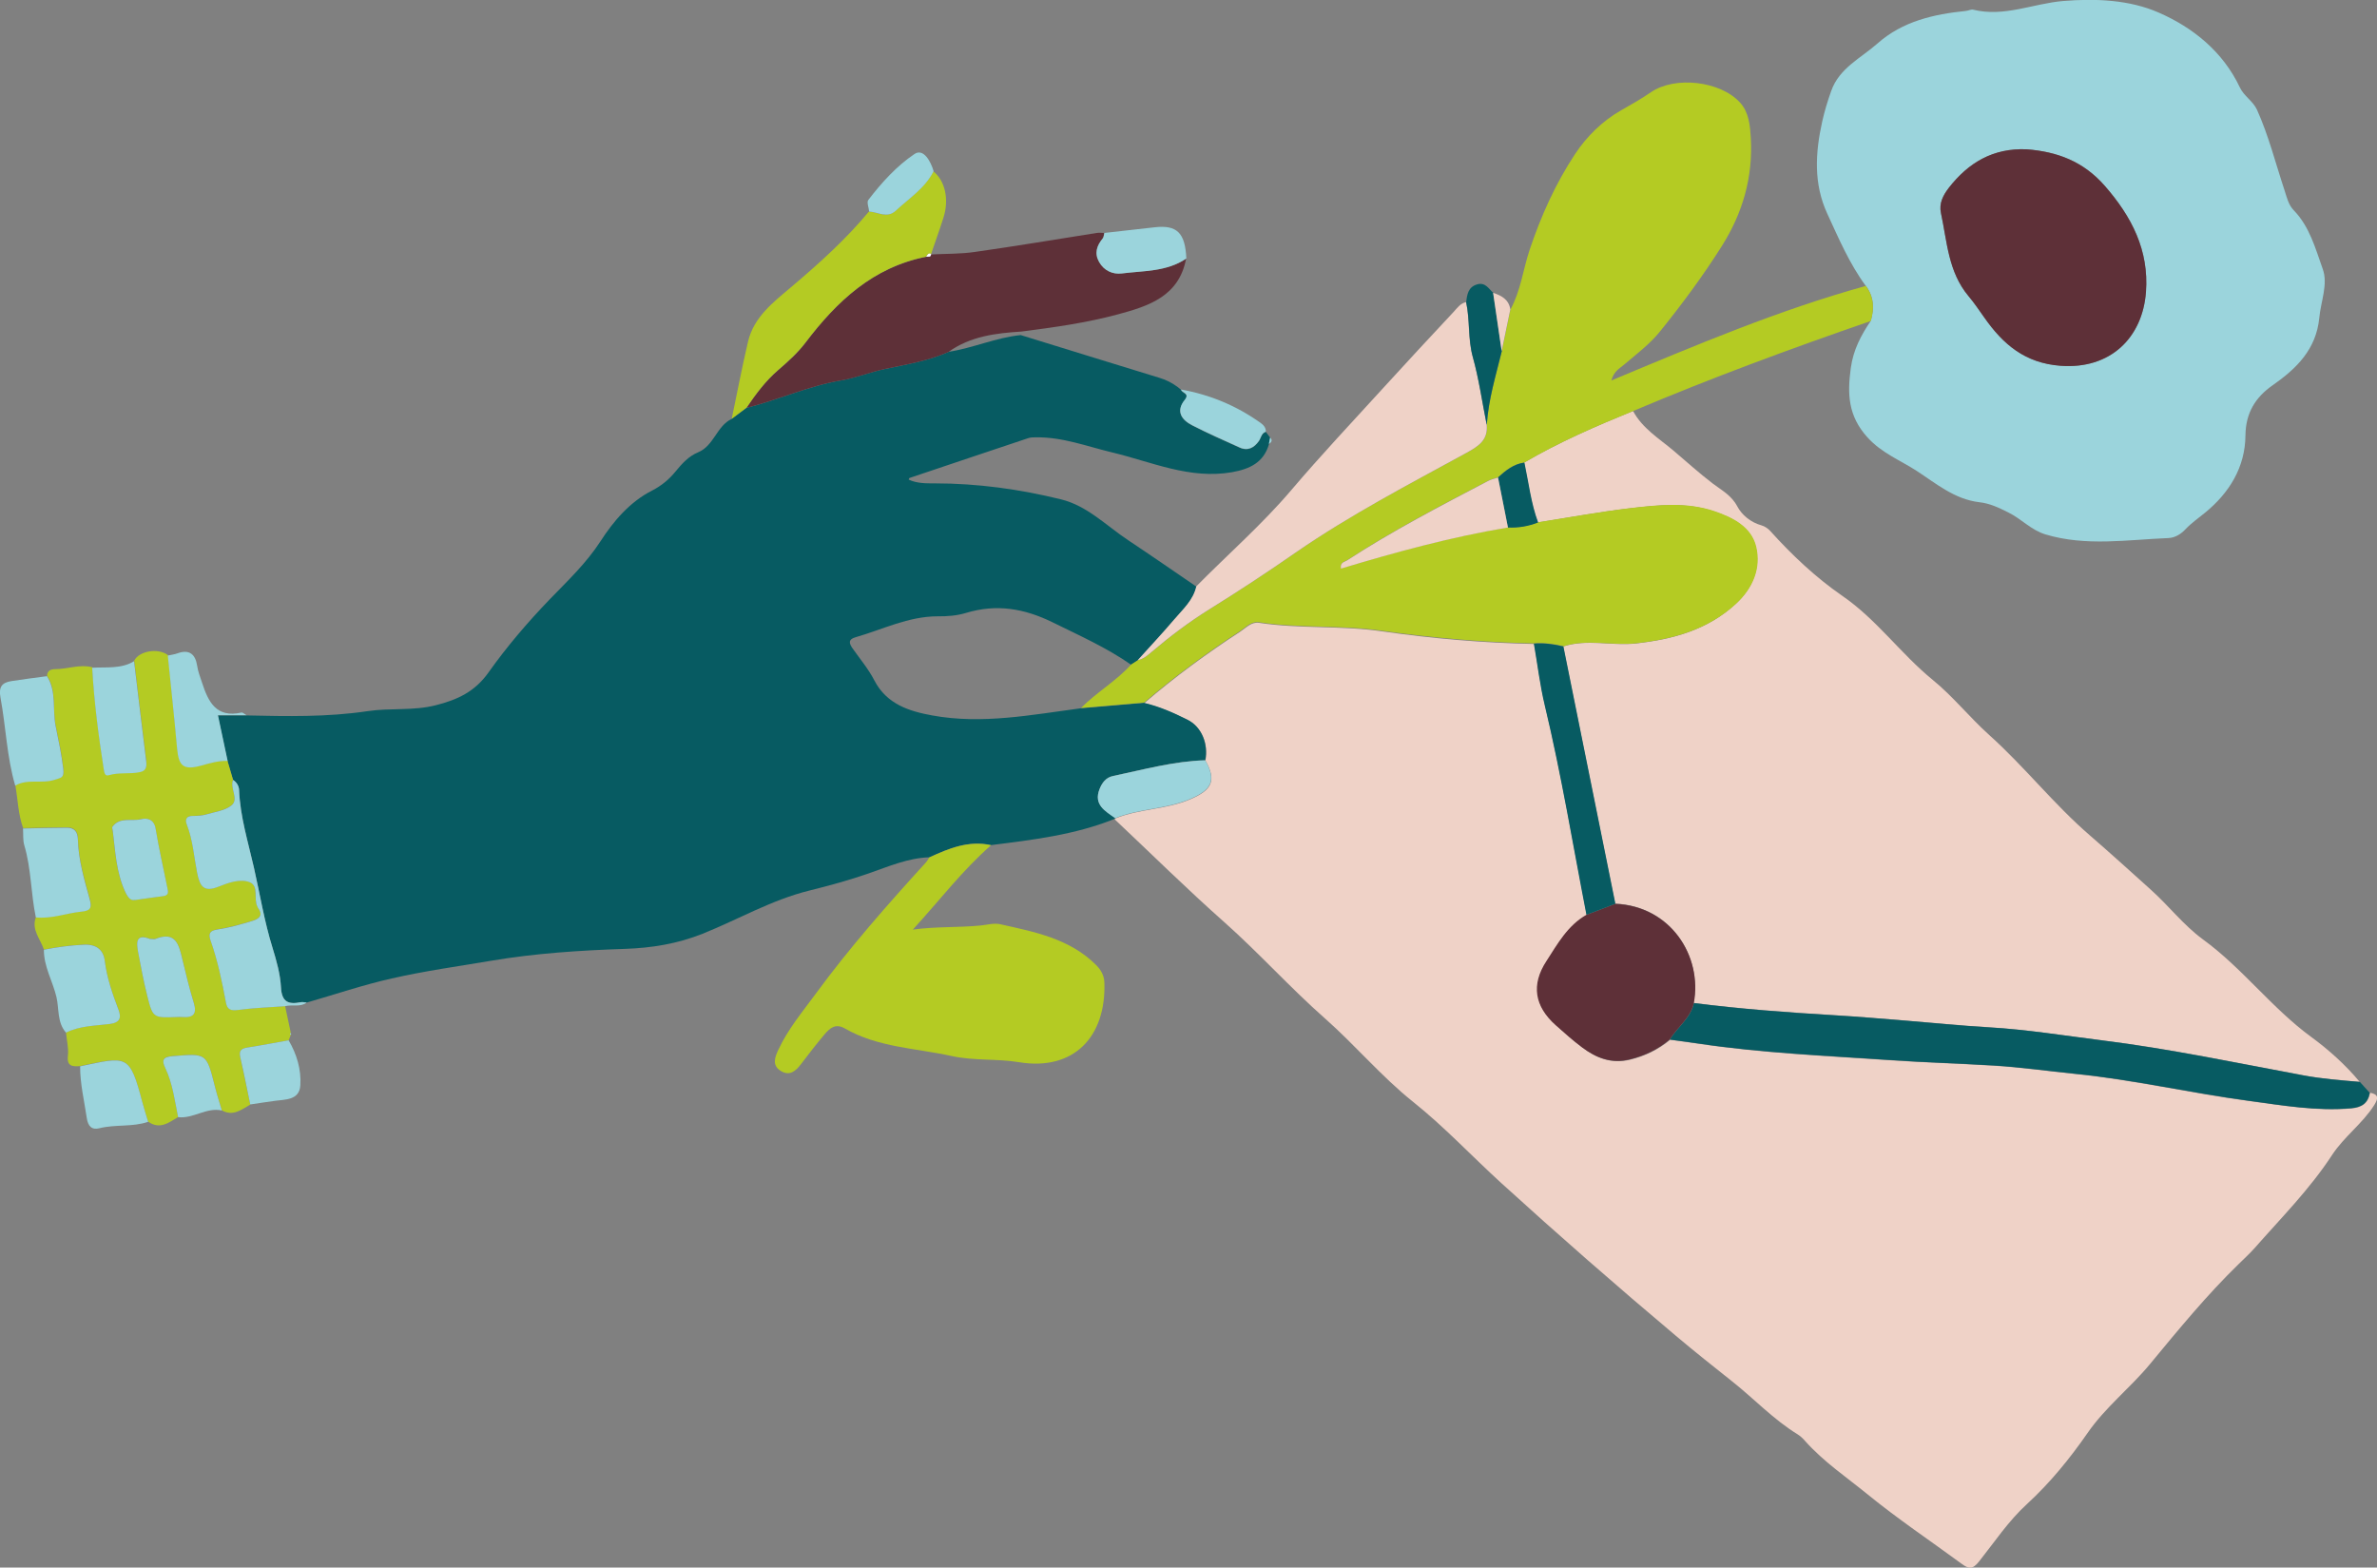 <?xml version="1.0" encoding="UTF-8"?><svg id="Layer_2" xmlns="http://www.w3.org/2000/svg" viewBox="0 0 189 124.63"><rect x="0" y="0" width="189" height="124.63" fill="#808080" stroke="none"/><defs><style>.cls-1{fill:#5e3038;}.cls-1,.cls-2,.cls-3,.cls-4,.cls-5,.cls-6{stroke-width:0px;}.cls-2{fill:#075b62;}.cls-3{fill:#b4cb23;}.cls-4{fill:#9bd4dc;}.cls-5{fill:#fff;}.cls-6{fill:#efd2c7;}</style></defs><g id="Layer_1-2"><path class="cls-6" d="M188.42,86.87c.68.13.73.4.36.99-.94,1.48-2.4,2.51-3.36,3.98-1.77,2.71-4.05,5-6.17,7.41-.39.44-.84.84-1.26,1.26-2.54,2.47-4.78,5.21-7.04,7.94-1.57,1.9-3.55,3.43-4.97,5.49-1.41,2.03-2.99,3.97-4.79,5.62-1.5,1.37-2.58,3.01-3.81,4.56-.54.69-.85.62-1.42.2-2.49-1.83-5.06-3.55-7.45-5.5-1.68-1.37-3.51-2.6-4.97-4.24-.18-.21-.39-.41-.62-.55-1.9-1.17-3.42-2.79-5.14-4.16-1.52-1.21-3.04-2.41-4.52-3.66-4.71-3.96-9.34-8.01-13.89-12.15-2.36-2.15-4.53-4.48-7.04-6.48-2.49-1.99-4.57-4.48-6.97-6.6-2.78-2.45-5.25-5.21-8.02-7.67-2.98-2.64-5.81-5.44-8.71-8.17,0,0,.06-.07.06-.07,1.92-.78,4.05-.7,5.97-1.53,1.71-.73,2.09-1.48,1.19-3.07.25-1.32-.29-2.67-1.43-3.23-1.1-.54-2.23-1.05-3.44-1.33,2.41-2.08,4.98-3.96,7.65-5.7.45-.3.87-.78,1.48-.69,3.23.49,6.5.2,9.74.67,4.02.58,8.07.93,12.14,1.01.28,1.64.48,3.31.87,4.93,1.31,5.5,2.23,11.08,3.31,16.63-1.49.85-2.29,2.31-3.17,3.67-1.22,1.88-.94,3.59.73,5.09.68.61,1.37,1.22,2.1,1.77,1.12.85,2.33,1.32,3.79.96,1.19-.29,2.24-.8,3.18-1.58.75.1,1.5.2,2.24.31,5.07.76,10.2.97,15.31,1.32,2.72.19,5.46.26,8.18.43,2.14.13,4.33.44,6.49.66,4.64.47,9.17,1.53,13.77,2.14,2.71.36,5.41.84,8.17.6.86-.08,1.33-.41,1.49-1.23Z"/><path class="cls-2" d="M90.96,55.88c1.21.28,2.34.78,3.44,1.33,1.14.56,1.68,1.92,1.43,3.23-2.5.07-4.9.74-7.33,1.25-.56.12-.87.53-1.07,1.03-.5,1.26.44,1.76,1.24,2.32,0,0-.06.07-.06.07-3.15,1.27-6.48,1.66-9.81,2.08-1.77-.39-3.35.25-4.9.97-1.71.05-3.27.74-4.83,1.28-1.55.54-3.13.97-4.7,1.36-3.01.74-5.67,2.3-8.51,3.44-2.01.8-4.06,1.13-6.16,1.2-3.58.12-7.14.35-10.68.95-2.62.44-5.27.81-7.86,1.4-2.28.51-4.51,1.27-6.77,1.92-.16-.01-.32-.06-.47-.03-.98.19-1.52,0-1.58-1.19-.05-1.05-.35-2.11-.67-3.13-.65-2.09-1-4.26-1.48-6.38-.46-2.03-1.09-4.06-1.18-6.18-.01-.29-.19-.61-.48-.79-.15-.5-.29-1-.44-1.5-.25-1.17-.49-2.34-.77-3.63h2.27c3.22.07,6.43.14,9.64-.34,1.79-.27,3.62-.01,5.42-.47,1.7-.43,3.09-1.06,4.18-2.59,1.46-2.06,3.11-3.99,4.88-5.83,1.41-1.46,2.89-2.85,4.04-4.62,1.01-1.57,2.32-3.13,4.12-4.04.72-.37,1.33-.87,1.84-1.5.51-.62,1.04-1.22,1.8-1.53,1.26-.52,1.47-2.08,2.66-2.65.39-.29.78-.59,1.17-.88,2.53-.63,4.92-1.74,7.5-2.18,1.21-.21,2.34-.67,3.54-.92,1.71-.36,3.44-.64,5.05-1.36,1.94-.3,3.76-1.13,5.73-1.33,3.67,1.13,7.33,2.27,11,3.39.54.16,1.03.4,1.48.74.09.07.18.15.27.22,0,0,0,0,0,0,.05.28.72.28.29.82-.73.9-.25,1.58.6,2.02,1.23.63,2.5,1.19,3.76,1.76.66.3,1.16.02,1.54-.52.17-.25.19-.62.55-.73.12.15.23.31.35.46-.03.17-.07.34-.1.51-.42,1.47-1.54,1.98-2.93,2.23-3.37.59-6.4-.82-9.54-1.57-2-.48-3.94-1.23-6.04-1.2-.2,0-.41,0-.59.05-3.16,1.05-6.32,2.12-9.48,3.18-.03,0-.04.07-.07.13.66.31,1.38.3,2.07.3,3.4,0,6.75.46,10.04,1.27,2.09.51,3.61,2.1,5.36,3.26,1.82,1.21,3.61,2.45,5.41,3.68-.24,1.1-1.06,1.81-1.74,2.61-.94,1.11-1.95,2.18-2.92,3.26-.18.11-.35.23-.53.34-1.95-1.36-4.11-2.32-6.24-3.37-2.26-1.11-4.47-1.48-6.89-.75-.71.22-1.5.28-2.25.27-2.34,0-4.38,1.05-6.55,1.67-.58.17-.5.48-.22.88.6.85,1.27,1.65,1.74,2.56.98,1.88,2.77,2.44,4.59,2.77,3.97.73,7.9-.05,11.83-.57,1.67-.14,3.35-.28,5.02-.43Z"/><path class="cls-6" d="M129.85,32.68c.73,1.37,2.07,2.19,3.18,3.12,1.04.88,2.06,1.81,3.15,2.64.71.54,1.48.93,1.95,1.81.37.7,1.07,1.28,1.93,1.52.25.07.51.24.69.44,1.73,1.92,3.63,3.71,5.73,5.16,2.75,1.89,4.65,4.61,7.2,6.69,1.6,1.3,2.93,2.98,4.49,4.38,2.81,2.52,5.14,5.51,7.99,7.97,1.64,1.42,3.25,2.88,4.86,4.33,1.41,1.26,2.59,2.81,4.13,3.94,3.15,2.29,5.47,5.46,8.64,7.78,1.33.97,2.71,2.2,3.83,3.55-1.5-.13-2.99-.24-4.49-.52-5.32-.99-10.61-2.11-15.99-2.78-3-.37-6-.86-9.02-1.04-2.24-.13-4.48-.36-6.71-.54-1.86-.15-3.72-.31-5.58-.42-3.73-.22-7.46-.5-11.17-.97.7-3.76-1.84-7.71-6.24-7.9-1.38-6.81-2.75-13.63-4.13-20.44,1.91-.62,3.86-.03,5.79-.24,2.95-.33,5.69-1.08,7.93-3.15,1.33-1.23,2-2.82,1.59-4.53-.38-1.58-1.83-2.32-3.32-2.82-2.21-.75-4.48-.5-6.71-.24-2.44.29-4.87.74-7.3,1.12-.57-1.54-.75-3.17-1.09-4.76,2.76-1.62,5.68-2.89,8.64-4.09Z"/><path class="cls-4" d="M148.36,22.74c-1.3-1.76-2.15-3.76-3.06-5.73-1.12-2.42-.96-4.87-.41-7.36.18-.81.43-1.62.71-2.41.64-1.83,2.37-2.62,3.69-3.79,1.99-1.76,4.46-2.32,7.02-2.58.2-.02.41-.14.58-.1,2.47.61,4.77-.49,7.16-.69,2.58-.21,5.26-.1,7.59.92,2.73,1.19,5.11,3.11,6.45,5.94.33.71,1.04,1.08,1.37,1.79.93,2.07,1.48,4.27,2.19,6.41.19.57.3,1.14.74,1.59,1.26,1.3,1.72,3.05,2.3,4.67.43,1.2-.16,2.58-.28,3.88-.25,2.5-1.8,4.02-3.72,5.36-1.34.94-2.13,2.17-2.15,3.98-.02,2.52-1.28,4.57-3.22,6.15-.52.43-1.08.81-1.55,1.31-.37.4-.85.68-1.36.7-3.26.13-6.53.68-9.77-.29-1.15-.35-1.92-1.24-2.96-1.75-.76-.38-1.47-.72-2.3-.81-1.96-.23-3.43-1.48-4.98-2.49-1.31-.85-2.78-1.41-3.92-2.67-1.54-1.71-1.6-3.44-1.32-5.51.2-1.46.82-2.61,1.59-3.75.29-.99.25-1.92-.39-2.78ZM161.14,11.87c-2.67-.11-4.63,1.06-6.2,3.08-.47.6-.78,1.24-.61,1.99.49,2.27.57,4.66,2.18,6.59.45.54.86,1.14,1.27,1.72,1.49,2.12,3.23,3.61,6.05,3.83,3.97.3,6.53-2.23,6.8-5.87.25-3.32-1.13-5.98-3.28-8.44-1.71-1.96-3.79-2.72-6.21-2.9Z"/><path class="cls-3" d="M148.36,22.74c.64.86.68,1.79.39,2.78-6.37,2.2-12.69,4.53-18.9,7.16-2.96,1.21-5.88,2.47-8.64,4.09-.86.11-1.49.63-2.1,1.18-.26.09-.54.14-.78.27-3.81,1.99-7.62,3.97-11.22,6.32-.2.13-.56.14-.48.65,4.39-1.32,8.78-2.52,13.28-3.27.83.04,1.63-.1,2.4-.4,2.43-.38,4.86-.83,7.3-1.12,2.24-.26,4.5-.51,6.71.24,1.48.5,2.94,1.25,3.32,2.82.41,1.71-.26,3.3-1.59,4.53-2.24,2.07-4.98,2.82-7.93,3.15-1.93.22-3.89-.37-5.79.24-.77-.19-1.55-.29-2.35-.23-4.07-.08-8.12-.44-12.14-1.01-3.24-.46-6.52-.18-9.74-.67-.62-.09-1.03.39-1.48.69-2.66,1.74-5.23,3.62-7.65,5.7-1.67.14-3.35.28-5.02.43,1.24-1.25,2.8-2.14,3.99-3.46.18-.11.35-.23.53-.34.45-.09.78-.38,1.11-.66,1.46-1.23,2.97-2.38,4.59-3.39,2.33-1.45,4.62-2.96,6.86-4.51,4.32-3,8.97-5.41,13.57-7.92,1-.55,1.74-1.03,1.62-2.26.13-2,.72-3.9,1.19-5.83.23-1.11.46-2.21.69-3.32.81-1.47,1-3.16,1.52-4.73.91-2.71,2.07-5.29,3.62-7.63.91-1.38,2.19-2.65,3.69-3.49.8-.45,1.58-.9,2.34-1.42,1.92-1.31,5.52-.89,7.08.82.72.79.8,1.83.86,2.81.18,3.11-.64,5.97-2.31,8.61-1.49,2.36-3.15,4.6-4.9,6.77-.81,1.01-1.89,1.82-2.89,2.67-.36.3-.78.5-.99,1.24,6.76-2.83,13.34-5.61,20.24-7.52Z"/><path class="cls-3" d="M18.09,60.5c.15.5.29,1,.44,1.5-.27.68.49,1.52-.12,2.02-.52.42-1.31.52-2,.72-.34.1-.71.12-1.06.12-.52,0-.65.28-.5.68.49,1.23.57,2.56.82,3.83.22,1.11.52,1.6,1.75,1.1.75-.3,1.67-.64,2.43-.34.75.29.28,1.32.62,1.95.02.04.02.08.05.11.47.62-.01.88-.46,1.02-.91.28-1.83.53-2.77.68-.63.1-.73.36-.55.87.57,1.62.92,3.29,1.23,4.97.1.54.4.63.95.56,1.24-.16,2.5-.2,3.75-.3.15.71.3,1.41.45,2.12,0,0-.05.08-.05.08l.05.09c-.06.14-.11.28-.17.43-1.08.19-2.16.4-3.25.57-.48.07-.72.22-.6.76.28,1.26.53,2.52.8,3.78-.7.4-1.37.96-2.26.46-.19-.65-.4-1.29-.56-1.94-.67-2.64-.66-2.6-3.35-2.38-.78.06-.89.32-.59.94.59,1.24.75,2.59,1.02,3.91-.75.46-1.47,1.02-2.39.36-.16-.53-.33-1.06-.47-1.59-1-3.84-1.22-3.59-4.95-2.82-.6.05-1.05.01-.95-.83.07-.6-.1-1.23-.15-1.84,1.1-.55,2.32-.54,3.49-.69.82-.1.92-.51.68-1.14-.48-1.26-.92-2.52-1.09-3.88-.1-.83-.62-1.33-1.66-1.28-1.08.05-2.13.19-3.18.4-.27-.85-1.02-1.58-.63-2.59,1.25.13,2.43-.33,3.64-.46.69-.07.83-.28.64-.99-.43-1.56-.9-3.12-.94-4.77-.01-.58-.28-.91-.86-.91-1.17,0-2.34.04-3.5.06-.4-1.1-.42-2.27-.62-3.41.99-.57,2.13-.12,3.16-.47.5-.17.74-.13.66-.86-.13-1.15-.38-2.29-.61-3.41-.27-1.32.09-2.75-.69-3.97.03-.41.3-.52.66-.52.98,0,1.94-.41,2.94-.15.15,2.71.5,5.4.92,8.08.04.26.1.56.38.47.82-.24,1.67-.08,2.49-.25.53-.11.56-.45.5-.9-.33-2.64-.64-5.28-.96-7.92.38-.78,1.91-1.04,2.69-.44.25,2.47.51,4.93.74,7.4.13,1.41.52,1.73,1.92,1.35.69-.19,1.37-.4,2.09-.37ZM11.95,74.65c-1.17-.47-1.11.29-.96,1.09.22,1.13.42,2.27.71,3.39.46,1.8.48,1.79,2.33,1.72.16,0,.32,0,.48,0,.85.07,1.17-.24.9-1.12-.35-1.14-.63-2.31-.91-3.47-.27-1.15-.53-2.26-2.14-1.62-.1.04-.24,0-.41,0ZM10.71,71.55c.92-.13,1.59-.22,2.25-.31.5-.06.39-.4.33-.71-.31-1.56-.66-3.11-.93-4.68-.13-.74-.71-.84-1.14-.73-.76.19-1.7-.2-2.29.6-.05.07.01.23.03.35.2,1.61.27,3.24.96,4.77.25.55.47.77.78.7Z"/><path class="cls-3" d="M73.9,68.17c1.56-.72,3.13-1.36,4.9-.97-2.29,2.01-4.14,4.44-6.22,6.71,1.84-.26,3.63-.15,5.4-.33.52-.05,1.04-.21,1.54-.1,2.74.61,5.53,1.14,7.64,3.25.38.38.63.83.65,1.37.16,4.3-2.41,7.07-6.79,6.35-1.75-.29-3.57-.1-5.35-.49-2.86-.63-5.87-.68-8.49-2.19-.75-.43-1.2-.03-1.63.48-.64.76-1.25,1.55-1.85,2.34-.42.55-.9.99-1.61.56-.73-.44-.48-1.1-.2-1.69.76-1.64,1.92-3.02,2.97-4.45,2.69-3.67,5.7-7.08,8.76-10.44.11-.12.18-.26.27-.4Z"/><path class="cls-1" d="M75.44,27.97c-1.61.72-3.34,1-5.05,1.36-1.19.25-2.33.72-3.54.92-2.58.44-4.97,1.54-7.5,2.18.74-1.09,1.51-2.13,2.52-3,.78-.67,1.57-1.37,2.18-2.19,2.49-3.29,5.37-5.99,9.59-6.82.16-.02.39.08.39-.22v.03c1.17-.06,2.34-.03,3.49-.2,3.24-.46,6.46-1,9.69-1.51.19-.03.4,0,.59,0-.04.15-.04.33-.13.44-.47.57-.68,1.17-.29,1.86.39.7,1.08,1.01,1.81.92,1.74-.22,3.57-.13,5.12-1.18-.56,2.99-2.96,3.77-5.41,4.43-2.52.68-5.1,1.04-7.68,1.37-2.04.13-4.05.37-5.79,1.61Z"/><path class="cls-2" d="M134.68,79.75c3.71.47,7.43.75,11.17.97,1.86.11,3.73.27,5.58.42,2.23.18,4.47.41,6.71.54,3.02.17,6.01.66,9.02,1.04,5.37.67,10.67,1.79,15.99,2.78,1.5.28,2.99.39,4.49.52.26.29.52.58.78.86-.15.82-.63,1.16-1.49,1.23-2.76.24-5.46-.23-8.17-.6-4.6-.62-9.13-1.68-13.77-2.14-2.15-.22-4.35-.53-6.49-.66-2.72-.16-5.46-.24-8.18-.43-5.11-.35-10.23-.56-15.31-1.32-.75-.11-1.5-.21-2.24-.31.6-.99,1.65-1.69,1.92-2.9Z"/><path class="cls-6" d="M118.21,33.75c.12,1.23-.62,1.71-1.62,2.26-4.59,2.51-9.24,4.93-13.57,7.92-2.24,1.56-4.54,3.07-6.86,4.51-1.62,1.01-3.14,2.16-4.59,3.39-.33.28-.66.57-1.11.66.98-1.09,1.98-2.15,2.92-3.26.68-.8,1.5-1.52,1.74-2.61,2.51-2.55,5.22-4.91,7.55-7.65,2.36-2.78,4.87-5.44,7.32-8.13,1.84-2.02,3.7-4.02,5.57-6.02.29-.31.54-.7,1.01-.8.31,1.44.13,2.92.53,4.36.49,1.75.74,3.57,1.1,5.36Z"/><path class="cls-3" d="M73.64,20.41c-4.22.83-7.1,3.54-9.59,6.82-.62.81-1.4,1.52-2.18,2.19-1.01.87-1.78,1.92-2.52,3-.39.29-.78.59-1.17.88.43-2.05.82-4.11,1.3-6.15.46-1.94,2-3.12,3.41-4.31,2.21-1.87,4.35-3.79,6.2-6.02.71.04,1.43.57,2.12-.07,1.06-.98,2.32-1.78,3-3.13.93.74,1.27,2.22.81,3.67-.31.99-.67,1.96-1,2.94,0,0,0-.03,0-.03-.24-.12-.3.08-.39.22Z"/><path class="cls-4" d="M22.67,80c-1.25.09-2.51.13-3.75.3-.55.07-.85-.02-.95-.56-.31-1.68-.66-3.35-1.23-4.97-.18-.52-.08-.78.55-.87.94-.14,1.86-.4,2.77-.68.45-.14.93-.4.46-1.02-.02-.03-.03-.07-.05-.11-.33-.63.14-1.65-.62-1.95-.76-.29-1.68.04-2.43.34-1.23.5-1.53,0-1.75-1.1-.25-1.28-.34-2.6-.82-3.83-.16-.4-.03-.69.5-.68.36,0,.73-.02,1.06-.12.68-.2,1.48-.3,2-.72.61-.5-.15-1.35.12-2.02.3.18.47.5.48.79.08,2.12.72,4.15,1.18,6.18.48,2.12.83,4.29,1.48,6.38.31,1.02.61,2.07.67,3.13.06,1.19.6,1.39,1.58,1.19.15-.03.31.02.47.03-.53.39-1.16.13-1.73.29Z"/><path class="cls-4" d="M3.73,53.75c.78,1.22.43,2.65.69,3.97.23,1.12.47,2.25.61,3.41.08.73-.16.69-.66.86-1.04.35-2.18-.1-3.16.47-.67-2.28-.74-4.67-1.17-6.99-.16-.87.12-1.2.87-1.32.94-.15,1.88-.26,2.82-.39Z"/><path class="cls-4" d="M1.83,65.87c1.17-.02,2.34-.06,3.5-.06.58,0,.84.32.86.91.04,1.64.51,3.21.94,4.77.2.71.05.92-.64.99-1.22.12-2.39.59-3.64.46-.4-1.9-.36-3.87-.92-5.74-.12-.41-.07-.87-.1-1.31Z"/><path class="cls-4" d="M3.49,75.51c1.05-.21,2.1-.35,3.18-.4,1.04-.05,1.56.45,1.66,1.28.17,1.36.61,2.62,1.09,3.88.24.63.14,1.03-.68,1.14-1.18.15-2.39.14-3.49.69-.72-.81-.54-1.89-.76-2.83-.3-1.26-1.01-2.42-1-3.76Z"/><path class="cls-4" d="M10.66,52.57c.32,2.64.63,5.28.96,7.92.06.45.02.8-.5.9-.82.17-1.67,0-2.49.25-.29.08-.34-.22-.38-.47-.42-2.68-.77-5.37-.92-8.08,1.13-.07,2.29.11,3.33-.52Z"/><path class="cls-4" d="M18.09,60.5c-.72-.03-1.4.18-2.09.37-1.4.38-1.79.06-1.92-1.35-.22-2.47-.49-4.93-.74-7.4.27-.06.55-.09.81-.19.93-.33,1.39.13,1.52.97.07.48.24.91.39,1.36.5,1.54,1.13,2.84,3.14,2.39.11-.02.26.14.4.21-.74,0-1.47,0-2.27,0,.27,1.29.52,2.46.77,3.63Z"/><path class="cls-4" d="M6.36,84.78c3.73-.78,3.94-1.03,4.95,2.82.14.53.31,1.06.47,1.59-1.25.43-2.6.19-3.87.51-.6.15-.91-.14-1.01-.81-.2-1.36-.53-2.71-.53-4.1Z"/><path class="cls-4" d="M94.32,20.56c-1.56,1.05-3.38.96-5.12,1.18-.72.09-1.42-.22-1.81-.92-.38-.69-.18-1.29.29-1.86.09-.11.09-.29.13-.44,1.33-.15,2.67-.3,4-.45,1.78-.2,2.43.44,2.52,2.5Z"/><path class="cls-4" d="M19.9,87.82c-.26-1.26-.51-2.52-.8-3.78-.12-.54.12-.69.6-.76,1.09-.17,2.17-.38,3.25-.57.65,1.11,1.01,2.32.93,3.58-.07,1.19-1.21,1.12-2,1.23-.66.1-1.32.18-1.98.29Z"/><path class="cls-2" d="M118.21,33.75c-.36-1.79-.61-3.61-1.1-5.36-.4-1.45-.22-2.93-.53-4.36.07-.61.15-1.21.87-1.42.65-.19.91.34,1.28.67.23,1.55.45,3.09.68,4.64-.47,1.93-1.06,3.83-1.19,5.83Z"/><path class="cls-4" d="M100.65,34.32c-.36.12-.38.48-.55.73-.38.54-.88.82-1.54.52-1.26-.57-2.53-1.13-3.76-1.76-.85-.43-1.33-1.12-.6-2.02.44-.54-.23-.54-.29-.82,2.31.41,4.41,1.29,6.32,2.65.22.16.43.37.42.69Z"/><path class="cls-4" d="M14.16,88.82c-.27-1.32-.43-2.67-1.02-3.91-.3-.62-.19-.88.59-.94,2.69-.22,2.68-.26,3.35,2.38.16.65.37,1.29.56,1.94-1.23-.27-2.27.67-3.48.53Z"/><path class="cls-4" d="M74.23,13.62c-.68,1.35-1.94,2.14-3,3.13-.69.64-1.41.11-2.12.07-.03-.31-.21-.74-.07-.92,1.06-1.38,2.26-2.71,3.68-3.66.7-.47,1.29.58,1.52,1.39Z"/><path class="cls-6" d="M119.4,27.92c-.23-1.55-.45-3.09-.68-4.64.67.22,1.25.53,1.37,1.32-.23,1.11-.46,2.21-.69,3.32Z"/><path class="cls-4" d="M100.89,35.29c.03-.17.07-.34.1-.51.21.22.12.38-.1.51Z"/><path class="cls-4" d="M93.92,30.98c-.09-.07-.18-.15-.27-.22.09.07.18.15.27.22Z"/><polygon class="cls-4" points="23.11 82.29 23.06 82.2 23.12 82.12 23.15 82.2 23.11 82.29"/><path class="cls-1" d="M134.68,79.75c-.27,1.21-1.32,1.91-1.92,2.9-.93.78-1.98,1.29-3.18,1.58-1.46.35-2.67-.12-3.79-.96-.73-.55-1.42-1.16-2.1-1.77-1.68-1.5-1.96-3.21-.73-5.09.88-1.36,1.68-2.82,3.17-3.67.77-.29,1.54-.59,2.31-.88,4.39.19,6.94,4.15,6.24,7.9Z"/><path class="cls-2" d="M128.45,71.85c-.77.3-1.54.59-2.31.88-1.08-5.55-1.99-11.13-3.31-16.63-.39-1.62-.58-3.28-.87-4.93.8-.06,1.58.04,2.35.23,1.38,6.81,2.75,13.63,4.13,20.44Z"/><path class="cls-4" d="M88.67,65.05c-.8-.57-1.74-1.07-1.24-2.32.2-.5.51-.92,1.07-1.03,2.43-.51,4.83-1.18,7.33-1.25.9,1.59.52,2.34-1.19,3.07-1.93.83-4.05.75-5.97,1.53Z"/><path class="cls-2" d="M122.3,41.54c-.77.3-1.57.44-2.4.4-.26-1.33-.53-2.65-.79-3.98.61-.55,1.24-1.07,2.1-1.18.34,1.59.52,3.22,1.09,4.76Z"/><path class="cls-1" d="M161.14,11.87c2.42.19,4.5.95,6.21,2.9,2.15,2.46,3.52,5.13,3.28,8.44-.27,3.64-2.83,6.17-6.8,5.87-2.82-.21-4.56-1.7-6.05-3.83-.41-.58-.82-1.19-1.27-1.72-1.61-1.93-1.69-4.32-2.18-6.59-.16-.75.15-1.38.61-1.99,1.57-2.02,3.53-3.19,6.2-3.08Z"/><path class="cls-6" d="M119.11,37.96c.26,1.33.53,2.65.79,3.98-4.5.75-8.9,1.95-13.28,3.27-.08-.51.28-.52.48-.65,3.61-2.35,7.42-4.33,11.22-6.32.24-.13.52-.18.78-.27Z"/><path class="cls-4" d="M11.95,74.65c.18,0,.31.04.41,0,1.61-.65,1.87.47,2.14,1.62.28,1.16.56,2.33.91,3.47.27.88-.05,1.19-.9,1.12-.16-.01-.32-.01-.48,0-1.85.07-1.88.08-2.33-1.72-.28-1.12-.49-2.25-.71-3.39-.15-.8-.22-1.56.96-1.09Z"/><path class="cls-4" d="M10.71,71.55c-.31.07-.53-.15-.78-.7-.69-1.53-.76-3.16-.96-4.77-.01-.12-.08-.28-.03-.35.59-.8,1.52-.41,2.29-.6.43-.11,1.01-.02,1.14.73.26,1.57.61,3.12.93,4.68.06.31.18.65-.33.71-.67.08-1.33.18-2.25.31Z"/><path class="cls-5" d="M73.64,20.41c.1-.13.16-.33.39-.22,0,.3-.24.19-.39.22Z"/></g></svg>